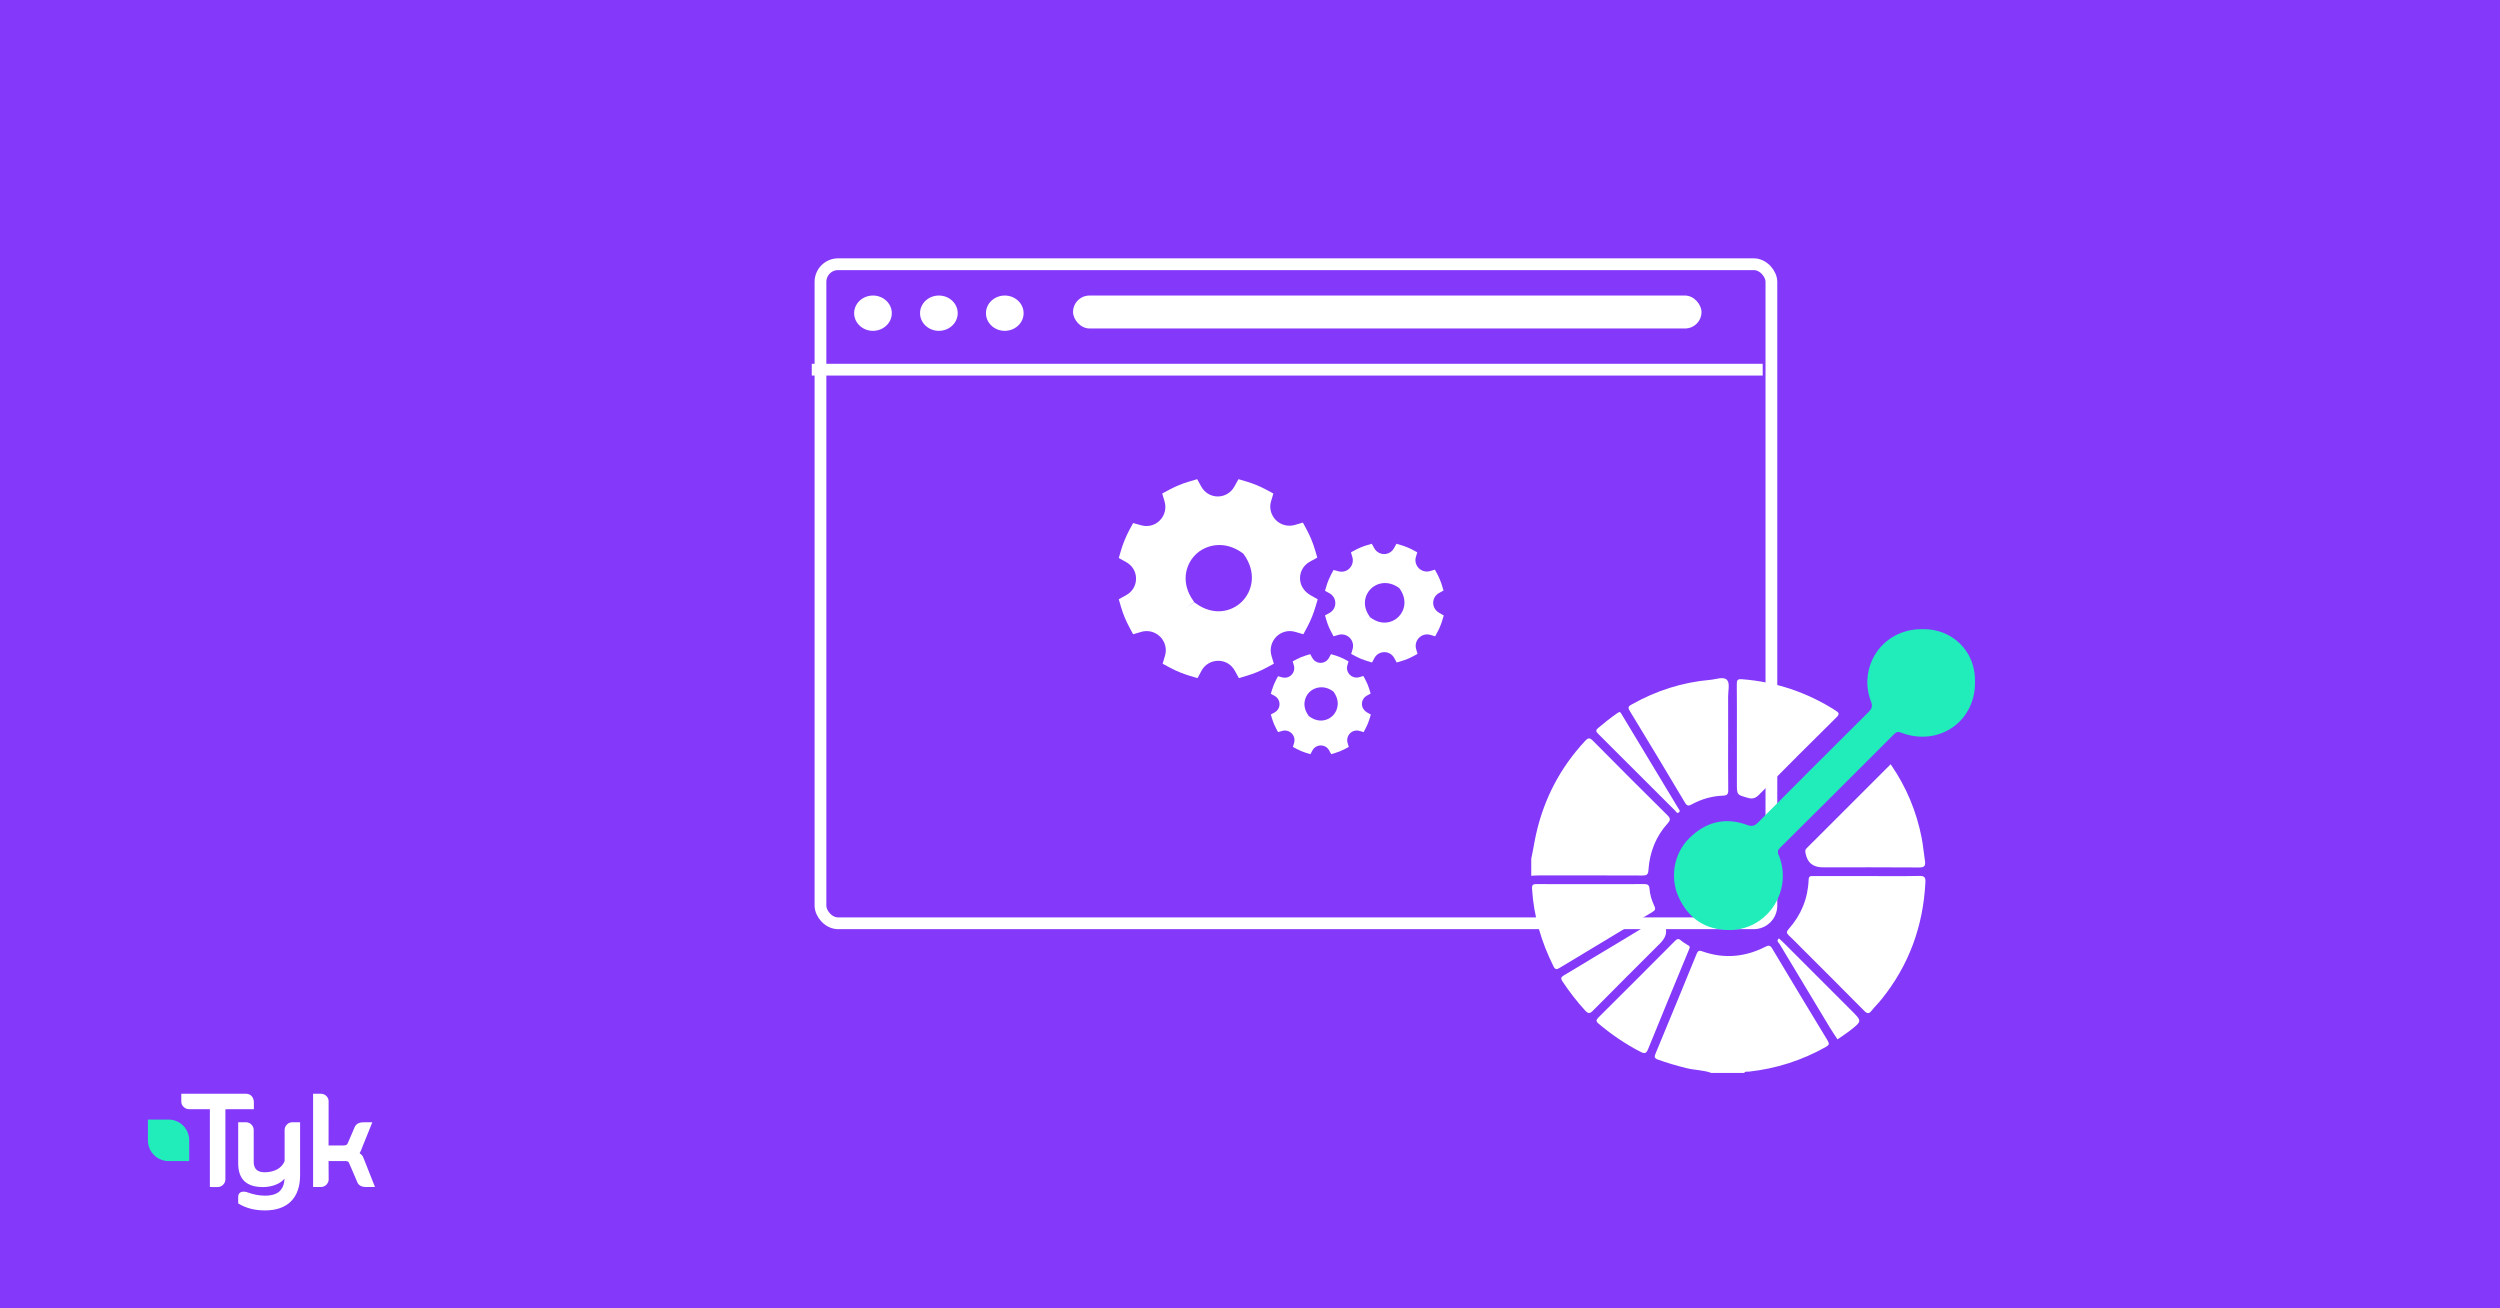 <svg xmlns="http://www.w3.org/2000/svg" width="1200" height="628" viewBox="0 0 1200 628" fill="none"><rect width="1200" height="628" fill="#8438FA"></rect><path d="M120.739 526.085C120.029 525.353 119.102 525 118.038 525H87.016V528.717C87.016 529.721 87.37 530.589 88.107 531.295C88.844 532.027 89.771 532.407 90.835 532.407H100.74V569.767L104.368 569.795C105.432 569.795 106.36 569.415 107.069 568.709C107.806 567.977 108.188 567.081 108.188 566.105V532.434L121.857 532.407V528.961C121.83 527.984 121.475 526.845 120.739 526.085Z" fill="white"></path><path d="M140.439 538.674C139.375 538.674 138.447 539.027 137.738 539.76C137.001 540.492 136.619 541.387 136.619 542.364V557.26C135.31 560.922 131.326 562.686 127.043 562.686C123.496 562.686 121.777 561.031 121.777 557.667V542.364C121.777 541.387 121.395 540.519 120.658 539.76C119.949 539.027 119.021 538.674 117.957 538.674H114.328V558.372C114.328 565.942 118.202 569.794 126.224 569.794C130.18 569.794 134.491 568.411 136.565 565.725C136.401 568.112 136.128 569.36 134.791 571.151C133.291 573.159 130.344 573.919 127.261 573.919C124.314 573.919 121.477 573.349 118.366 572.182C117.848 572.046 117.357 571.992 116.947 571.992C115.256 571.992 114.328 572.915 114.328 574.597V577.636L114.546 577.771C118.093 579.915 122.241 581 127.261 581C137.683 581 144.041 575.329 144.041 564.124V538.674H140.439Z" fill="white"></path><path d="M174.597 556.12C174.052 554.465 173.397 554.221 172.606 553.488C172.96 553.027 173.397 552.159 174.024 550.314L178.717 538.702H174.461C172.142 538.702 170.641 539.651 170.041 541.496L166.849 548.903C166.603 549.527 165.866 549.826 164.666 549.826H157.708L157.736 528.636C157.736 527.659 157.408 526.845 156.672 526.085C155.962 525.353 155.035 525 153.97 525H150.287V569.767H153.943C155.007 569.767 155.935 569.388 156.672 568.655C157.381 567.95 157.763 567.081 157.763 566.078L157.708 557.314H165.948C167.121 557.314 167.422 557.857 167.558 558.264L171.378 567.136C171.951 568.899 173.424 569.767 175.77 569.767H179.999L174.597 556.12Z" fill="white"></path><path d="M90.781 546.461C90.344 541.415 86.17 537.454 81.041 537.399H72.965H72.692H71V539.109V539.624V547.764C71.218 552.946 75.365 557.124 80.549 557.314H88.844H89.117H90.808V555.605V546.489C90.808 546.461 90.781 546.461 90.781 546.461Z" fill="#20EDBA"></path><g filter="url(#filter0_d_2666_3547)"><rect x="384" y="117" width="462.098" height="322" rx="11.298" fill="#8438FA"></rect><rect x="386.825" y="119.825" width="456.449" height="316.351" rx="8.474" stroke="white" stroke-width="5.649"></rect></g><line x1="389.648" y1="177.445" x2="846.098" y2="177.445" stroke="white" stroke-width="5.649"></line><ellipse cx="419.025" cy="150.33" rx="9.039" ry="8.474" fill="white"></ellipse><ellipse cx="450.66" cy="150.33" rx="9.039" ry="8.474" fill="white"></ellipse><ellipse cx="482.294" cy="150.33" rx="9.039" ry="8.474" fill="white"></ellipse><rect x="515.061" y="141.856" width="301.663" height="15.818" rx="7.909" fill="white"></rect><path d="M629.021 285.679C625.879 283.892 624.006 280.866 624.006 277.552C624.006 274.238 625.764 271.241 628.761 269.598L632.306 267.638L631.153 263.748C630.173 260.491 628.876 257.35 627.32 254.439L625.389 250.836L621.47 251.989C618.271 252.911 614.813 252.018 612.421 249.655C610.086 247.292 609.164 243.833 610.057 240.807L611.21 236.888L607.579 234.928C604.668 233.372 601.556 232.104 598.357 231.153L594.466 230L592.506 233.545C590.864 236.513 587.866 238.3 584.552 238.3C581.238 238.3 578.241 236.513 576.598 233.545L574.638 230L570.748 231.153C567.52 232.104 564.407 233.401 561.468 234.957L557.865 236.888L559.018 240.807C559.94 244.035 559.047 247.493 556.655 249.857C554.349 252.191 551.035 253.027 547.778 252.133L543.888 251.067L541.986 254.612C540.429 257.58 539.133 260.693 538.153 263.949L537 267.84L540.545 269.8C543.542 271.442 545.3 274.411 545.3 277.754C545.3 281.097 543.542 284.036 540.545 285.679L537 287.639L538.153 291.558C539.104 294.757 540.401 297.899 541.957 300.809L543.888 304.441L547.836 303.288C550.949 302.366 554.32 303.201 556.684 305.449L556.885 305.622L557.058 305.795C559.306 308.187 560.142 311.559 559.22 314.672L558.067 318.591L561.669 320.522C564.58 322.078 567.664 323.346 570.863 324.326L574.811 325.508L576.771 321.876C578.327 318.994 581.382 317.179 584.754 317.179C588.126 317.179 591.065 318.966 592.708 321.934L594.668 325.508L598.558 324.326C601.786 323.375 604.899 322.107 607.838 320.522L611.441 318.591L610.288 314.672C609.366 311.473 610.288 308.014 612.622 305.622C615.014 303.23 618.501 302.337 621.672 303.288L625.62 304.441L627.551 300.809C629.107 297.87 630.404 294.757 631.355 291.501L632.508 287.668L629.021 285.679ZM572.88 288.503C566.713 279.973 568.874 271.212 573.774 266.312C578.673 261.413 587.751 259.136 596.512 265.534L596.944 265.967C603.342 274.757 601.181 283.719 596.166 288.734C591.181 293.749 582.247 295.852 573.601 289.339L573.284 289.109C573.284 289.109 573.226 289.08 573.197 289.051L569.076 291.933L573.168 288.965L572.88 288.503Z" fill="white"></path><path d="M690.919 294.23C689.044 293.164 687.926 291.358 687.926 289.38C687.926 287.402 688.975 285.613 690.764 284.632L692.88 283.463L692.192 281.141C691.607 279.197 690.833 277.323 689.904 275.585L688.752 273.435L686.413 274.123C684.503 274.674 682.439 274.141 681.012 272.73C679.619 271.32 679.068 269.256 679.601 267.45L680.289 265.111L678.122 263.941C676.385 263.012 674.527 262.256 672.618 261.688L670.296 261L669.127 263.116C668.146 264.887 666.358 265.953 664.38 265.953C662.402 265.953 660.613 264.887 659.632 263.116L658.463 261L656.141 261.688C654.215 262.256 652.357 263.03 650.603 263.958L648.453 265.111L649.141 267.45C649.691 269.376 649.158 271.44 647.73 272.851C646.354 274.244 644.376 274.743 642.433 274.209L640.111 273.573L638.976 275.689C638.047 277.46 637.273 279.318 636.688 281.261L636 283.583L638.116 284.753C639.904 285.733 640.954 287.505 640.954 289.5C640.954 291.495 639.904 293.25 638.116 294.23L636 295.4L636.688 297.739C637.256 299.648 638.03 301.523 638.958 303.26L640.111 305.427L642.467 304.739C644.325 304.189 646.337 304.687 647.747 306.029L647.868 306.132L647.971 306.235C649.313 307.663 649.811 309.675 649.261 311.533L648.573 313.872L650.723 315.024C652.46 315.953 654.301 316.71 656.21 317.295L658.566 318L659.736 315.833C660.664 314.113 662.488 313.029 664.5 313.029C666.512 313.029 668.267 314.096 669.247 315.867L670.417 318L672.739 317.295C674.665 316.727 676.523 315.97 678.277 315.024L680.427 313.872L679.739 311.533C679.189 309.624 679.739 307.56 681.132 306.132C682.56 304.705 684.641 304.171 686.533 304.739L688.889 305.427L690.042 303.26C690.97 301.505 691.744 299.648 692.312 297.704L693 295.417L690.919 294.23ZM657.414 295.916C653.733 290.824 655.023 285.596 657.947 282.672C660.871 279.748 666.289 278.389 671.518 282.207L671.775 282.465C675.594 287.711 674.304 293.06 671.311 296.053C668.336 299.046 663.004 300.301 657.844 296.414L657.654 296.277C657.654 296.277 657.62 296.26 657.603 296.242L655.143 297.962L657.586 296.191L657.414 295.916Z" fill="white"></path><path d="M656.247 341.983C654.669 341.085 653.727 339.564 653.727 337.899C653.727 336.233 654.611 334.727 656.117 333.901L657.899 332.916L657.319 330.961C656.827 329.324 656.175 327.745 655.393 326.282L654.422 324.472L652.453 325.051C650.845 325.515 649.107 325.066 647.905 323.878C646.731 322.69 646.268 320.952 646.717 319.432L647.296 317.462L645.471 316.477C644.008 315.695 642.444 315.057 640.836 314.579L638.881 314L637.896 315.782C637.071 317.273 635.564 318.171 633.899 318.171C632.233 318.171 630.727 317.273 629.901 315.782L628.916 314L626.961 314.579C625.339 315.057 623.774 315.709 622.297 316.491L620.486 317.462L621.066 319.432C621.529 321.054 621.08 322.792 619.878 323.979C618.719 325.153 617.054 325.573 615.417 325.124L613.462 324.588L612.506 326.369C611.724 327.861 611.072 329.425 610.579 331.062L610 333.017L611.782 334.002C613.288 334.828 614.171 336.32 614.171 338C614.171 339.68 613.288 341.157 611.782 341.983L610 342.968L610.579 344.938C611.057 346.546 611.709 348.124 612.491 349.587L613.462 351.412L615.446 350.833C617.01 350.369 618.705 350.789 619.893 351.919L619.994 352.006L620.081 352.093C621.211 353.295 621.631 354.99 621.167 356.554L620.588 358.524L622.398 359.494C623.861 360.276 625.411 360.914 627.019 361.406L629.003 362L629.988 360.175C630.77 358.727 632.305 357.814 634 357.814C635.695 357.814 637.172 358.712 637.998 360.204L638.982 362L640.938 361.406C642.56 360.928 644.124 360.291 645.602 359.494L647.412 358.524L646.833 356.554C646.369 354.946 646.833 353.208 648.006 352.006C649.208 350.804 650.961 350.355 652.554 350.833L654.538 351.412L655.509 349.587C656.291 348.11 656.943 346.546 657.421 344.909L658 342.982L656.247 341.983ZM628.033 343.403C624.933 339.115 626.019 334.712 628.482 332.25C630.944 329.788 635.506 328.643 639.909 331.859L640.127 332.076C643.342 336.494 642.256 340.998 639.736 343.518C637.23 346.039 632.74 347.096 628.395 343.823L628.235 343.707C628.235 343.707 628.206 343.692 628.192 343.678L626.121 345.126L628.177 343.634L628.033 343.403Z" fill="white"></path><path d="M947.96 328.881C947.761 336.888 943.927 344.464 937.363 349.052C930.512 353.839 921.476 355.114 912.556 351.671C911.153 351.127 910.306 351.238 909.248 352.302C890.947 370.615 872.634 388.916 854.239 407.129C852.603 408.748 853.637 409.976 854.122 411.297C860.388 428.277 847.927 446.59 829.853 446.426C818.531 446.327 810.307 440.809 805.643 430.375C801.522 421.146 803.463 409.754 810.676 402.506C818.572 394.562 827.995 392.031 838.68 396C841.018 396.871 842.28 396.386 843.911 394.749C861.546 377.009 879.233 359.322 896.979 341.693C898.574 340.109 898.925 338.899 898.066 336.684C894.997 328.775 896.131 320.423 900.27 313.818C904.829 306.535 912.895 302.192 921.487 302.028L922.802 302.005C928.11 301.905 933.388 303.349 937.731 306.4C940.04 308.025 942.01 309.989 943.629 312.304C946.691 316.659 948.124 321.954 947.995 327.279L947.954 328.881H947.96Z" fill="#20EDBA"></path><path d="M821.468 515.018C817.563 513.58 813.361 513.691 809.363 512.674C804.751 511.505 800.198 510.208 795.732 508.571C794.125 507.981 794.002 507.314 794.621 505.818C801.244 489.884 807.82 473.927 814.343 457.952C814.927 456.526 815.395 456.041 817.032 456.626C827.471 460.343 837.641 459.443 847.45 454.41C848.963 453.633 849.717 453.732 850.635 455.27C859.444 470.023 868.311 484.741 877.236 499.429C878.171 500.961 878.043 501.61 876.453 502.504C864.88 509.027 852.506 512.973 839.313 514.405C838.612 514.481 837.712 514.083 837.238 515.012H821.462L821.468 515.018Z" fill="white"></path><path d="M735 412.201C736.198 406.602 736.467 404.135 737.379 400.12C741.231 383.163 749.022 368.357 760.87 355.632C762.349 354.048 763.103 354.031 764.646 355.592C776.471 367.556 788.372 379.451 800.331 391.276C801.816 392.749 801.956 393.573 800.506 395.175C794.772 401.517 791.815 409.127 791.259 417.591C791.113 419.841 790.435 420.25 788.366 420.244C771.643 420.163 754.914 420.198 738.186 420.209C737.122 420.209 736.058 420.32 735 420.379C735 417.655 735 414.925 735 412.201Z" fill="white"></path><path d="M896.443 420.514C904.719 420.514 912.996 420.631 921.267 420.444C923.85 420.386 924.306 421.257 924.189 423.565C923.137 444.491 916.345 463.242 903.176 479.608C901.657 481.502 899.891 483.203 898.389 485.103C897.127 486.699 896.285 486.675 894.806 485.179C884.828 475.061 874.74 465.042 864.692 454.995C862.693 453.001 860.758 450.938 858.677 449.033C857.52 447.969 857.391 447.262 858.508 446.005C864.54 439.23 867.831 431.281 868.146 422.192C868.211 420.356 869.251 420.503 870.449 420.508C879.112 420.52 887.78 420.508 896.443 420.508V420.514Z" fill="white"></path><path d="M829.508 353.867C829.508 362.331 829.443 370.788 829.554 379.252C829.578 381.263 829.028 381.842 826.988 381.918C821.681 382.11 816.648 383.578 811.984 386.132C810.505 386.938 809.769 386.903 808.816 385.314C800.037 370.56 791.193 355.837 782.25 341.183C781.169 339.412 781.841 338.915 783.197 338.149C794.945 331.521 807.512 327.488 820.962 326.319C823.721 326.079 827.357 324.554 829.028 326.442C830.402 327.996 829.49 331.614 829.502 334.321C829.531 340.838 829.513 347.355 829.513 353.867H829.508Z" fill="white"></path><path d="M907.519 366.84C915.053 377.741 919.945 389.525 922.43 402.32C923.114 405.85 923.382 409.445 923.949 412.981C924.452 416.102 923.365 416.401 920.694 416.377C905.42 416.26 890.147 416.319 874.874 416.319C870.147 416.319 867.39 413.971 866.603 409.275C866.463 408.434 866.515 407.814 867.152 407.183C880.573 393.792 893.976 380.383 907.525 366.84H907.519Z" fill="white"></path><path d="M833.702 353.774C833.702 345.311 833.76 336.847 833.661 328.389C833.638 326.343 834.076 325.864 836.239 326.033C852.424 327.302 867.317 332.293 881.006 341.003C882.789 342.137 883.134 342.709 881.416 344.41C869.018 356.633 856.708 368.954 844.469 381.34C842.797 383.029 841.429 383.69 838.974 382.976C833.76 381.463 833.708 381.65 833.708 376.249C833.708 368.761 833.708 361.268 833.708 353.78L833.702 353.774Z" fill="white"></path><path d="M763.32 424.384C771.877 424.384 780.435 424.413 788.992 424.355C790.687 424.343 791.616 424.559 791.762 426.629C791.967 429.528 792.896 432.351 794.13 434.981C794.814 436.443 794.358 437.027 793.189 437.729C778.301 446.666 763.419 455.615 748.567 464.616C747.17 465.464 746.469 465.417 745.691 463.862C739.799 452.108 736.181 439.751 735.38 426.576C735.258 424.583 735.988 424.343 737.642 424.355C746.2 424.413 754.757 424.384 763.314 424.378L763.32 424.384Z" fill="white"></path><path d="M811.056 454.849C810.869 455.34 810.676 455.883 810.454 456.421C803.989 472.109 797.472 487.78 791.112 503.509C790.212 505.736 789.382 505.876 787.412 504.859C780.205 501.148 773.589 496.624 767.387 491.416C765.92 490.182 766.101 489.528 767.352 488.283C779.574 476.154 791.744 463.973 803.878 451.756C804.948 450.681 805.673 450.319 806.906 451.447C807.824 452.288 808.975 452.885 810.027 453.574C810.489 453.878 811.155 453.995 811.05 454.837L811.056 454.849Z" fill="white"></path><path d="M796.415 440.721C796.607 440.809 796.888 440.861 797.069 441.031C797.28 441.218 797.379 441.516 797.56 441.744C800.631 445.571 800.448 449.204 797.011 452.645C786.215 463.441 775.39 474.202 764.664 485.062C763.138 486.605 762.338 486.664 760.859 485.045C756.843 480.661 753.248 475.979 749.969 471.034C749.087 469.707 749.198 469.047 750.671 468.164C765.488 459.314 780.253 450.377 795.035 441.464C795.45 441.212 795.889 441.002 796.415 440.715V440.721Z" fill="white"></path><path d="M777.267 341.745C777.939 341.844 778.138 342.423 778.424 342.908C787.496 357.959 796.573 373.005 805.633 388.068C805.949 388.594 806.656 389.225 805.955 389.868C805.014 390.727 804.569 389.622 804.113 389.167C791.774 376.868 779.47 364.535 767.131 352.243C766.12 351.238 765.769 350.589 767.055 349.496C770.025 346.976 773.058 344.551 776.261 342.341C776.583 342.119 776.934 341.95 777.273 341.751L777.267 341.745Z" fill="white"></path><path d="M853.898 450.417C854.529 451.002 855.172 451.557 855.774 452.153C866.371 462.745 876.968 473.342 887.56 483.933C887.975 484.348 888.384 484.758 888.799 485.173C893.744 490.118 893.767 490.147 888.173 494.542C886.192 496.097 884.053 497.453 881.983 498.897C880.68 496.869 879.318 494.875 878.073 492.812C870.1 479.614 862.139 466.41 854.225 453.176C853.792 452.457 852.413 451.639 853.898 450.423V450.417Z" fill="white"></path><defs><filter id="filter0_d_2666_3547" x="384" y="117" width="469.098" height="329" filterUnits="userSpaceOnUse" color-interpolation-filters="sRGB"><feFlood flood-opacity="0" result="BackgroundImageFix"></feFlood><feColorMatrix in="SourceAlpha" type="matrix" values="0 0 0 0 0 0 0 0 0 0 0 0 0 0 0 0 0 0 127 0" result="hardAlpha"></feColorMatrix><feOffset dx="7" dy="7"></feOffset><feComposite in2="hardAlpha" operator="out"></feComposite><feColorMatrix type="matrix" values="0 0 0 0 0.349 0 0 0 0 0 0 0 0 0 0.796 0 0 0 1 0"></feColorMatrix><feBlend mode="normal" in2="BackgroundImageFix" result="effect1_dropShadow_2666_3547"></feBlend><feBlend mode="normal" in="SourceGraphic" in2="effect1_dropShadow_2666_3547" result="shape"></feBlend></filter></defs></svg>